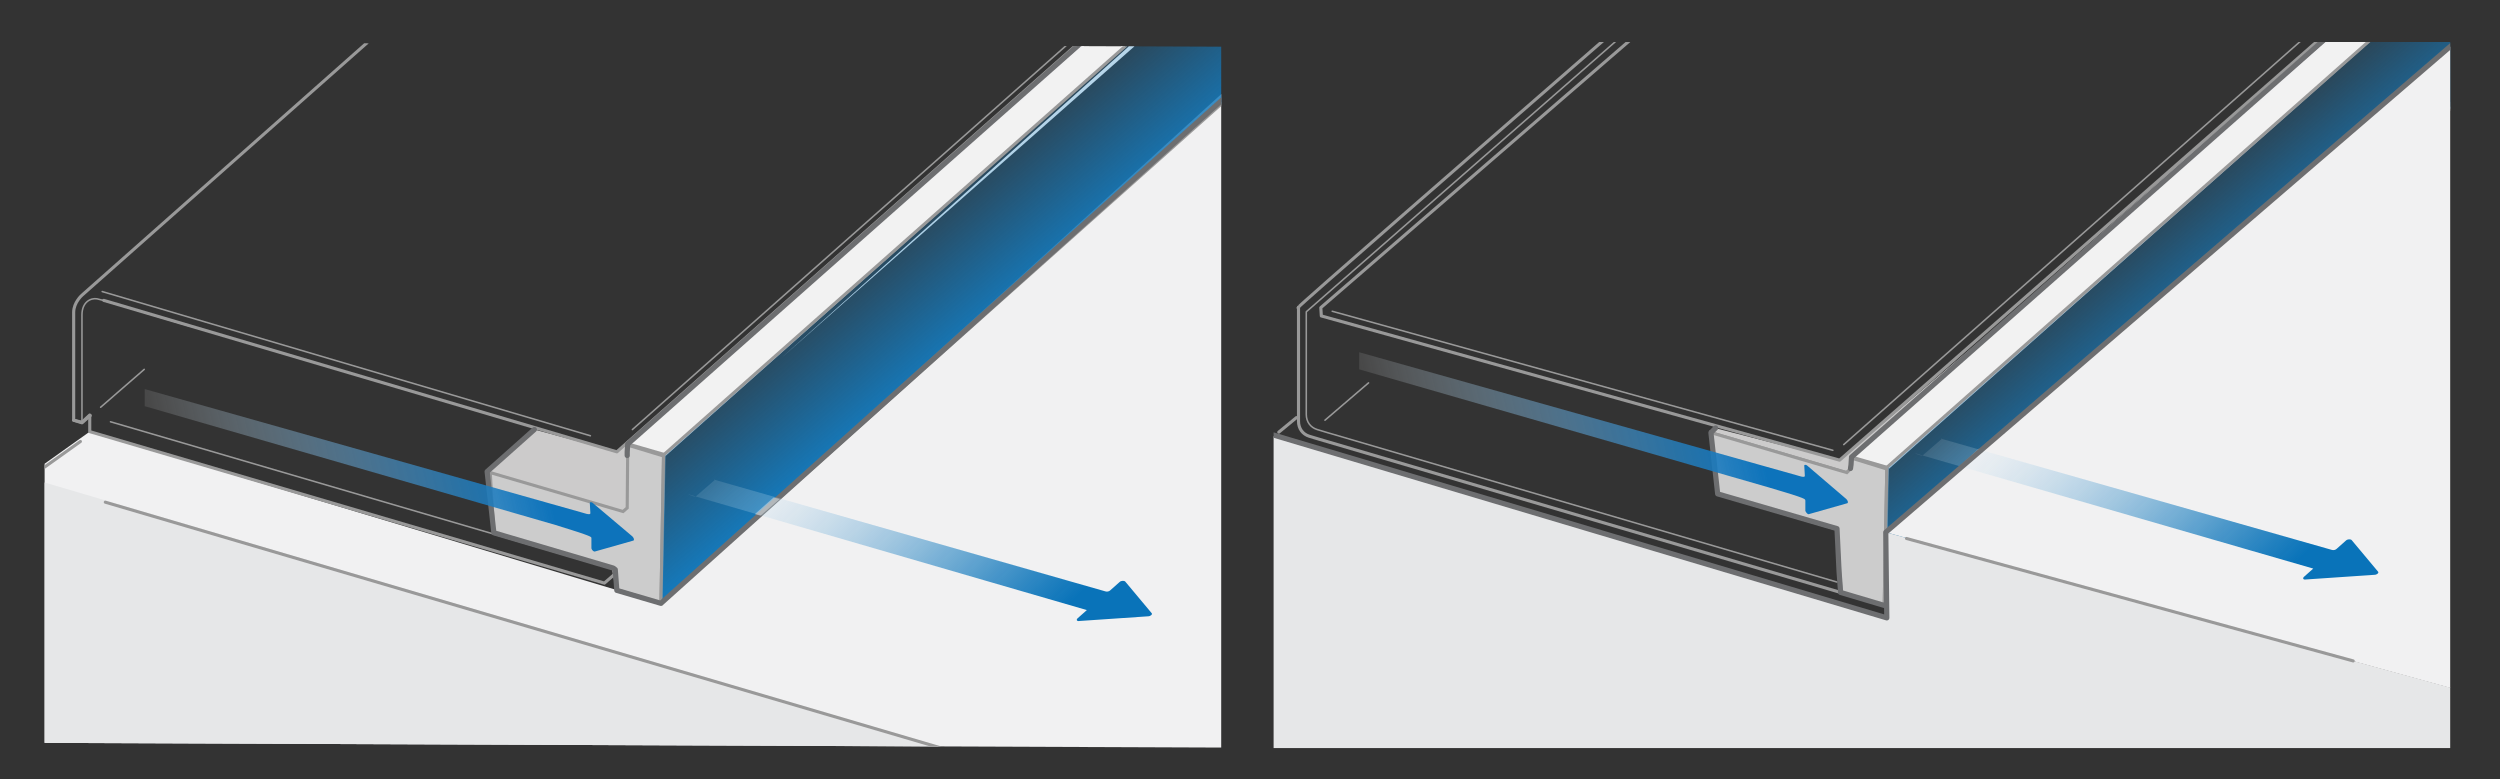 <?xml version="1.0" encoding="utf-8"?>
<!-- Generator: Adobe Illustrator 22.0.1, SVG Export Plug-In . SVG Version: 6.00 Build 0)  -->
<svg version="1.1" id="Layer_1" xmlns="http://www.w3.org/2000/svg" xmlns:xlink="http://www.w3.org/1999/xlink" x="0px" y="0px"
	 viewBox="0 0 481.9 150.2" style="enable-background:new 0 0 481.9 150.2;" xml:space="preserve">
<rect x="0" y="0" width="481.9" height="150.2" fill="#333333" stroke="none"/>
<style type="text/css">
	.st0{fill:none;stroke:#999999;stroke-width:0.6;stroke-linecap:round;stroke-linejoin:round;}
	.st1{clip-path:url(#SVGID_2_);fill:#FFFFFF;stroke:#999999;stroke-width:0.3;stroke-linecap:round;stroke-linejoin:round;}
	.st2{clip-path:url(#SVGID_2_);fill:#F2F2F2;stroke:#F1F1F2;stroke-width:0.5;stroke-miterlimit:10;}
	.st3{clip-path:url(#SVGID_2_);fill:#CCCBCB;}
	.st4{clip-path:url(#SVGID_2_);fill:#FFFFFF;}
	.st5{clip-path:url(#SVGID_2_);}
	.st6{fill:#FFFFFF;stroke:#999999;stroke-width:0.3;stroke-linecap:round;stroke-linejoin:round;}
	.st7{clip-path:url(#SVGID_2_);fill:#E6E7E8;stroke:#999999;stroke-width:0.6;stroke-miterlimit:10;}
	.st8{clip-path:url(#SVGID_2_);fill:none;stroke:#999999;stroke-width:0.6;stroke-miterlimit:10;}
	.st9{clip-path:url(#SVGID_2_);fill:none;stroke:#999999;stroke-width:0.6;stroke-linecap:round;stroke-linejoin:round;}
	.st10{clip-path:url(#SVGID_2_);fill:none;stroke:#999999;stroke-width:0.3;stroke-linecap:round;stroke-linejoin:round;}
	.st11{clip-path:url(#SVGID_2_);fill:none;stroke:#FFFFFF;stroke-miterlimit:10;}
	.st12{clip-path:url(#SVGID_2_);fill:#FFFFFF;stroke:#808080;stroke-width:0.3;stroke-linecap:round;stroke-linejoin:round;}
	.st13{clip-path:url(#SVGID_2_);fill:#CCCCCC;stroke:#999999;stroke-width:0.6;stroke-miterlimit:10;}
	.st14{clip-path:url(#SVGID_2_);fill:url(#SVGID_3_);stroke:#999999;stroke-width:0.6;stroke-linecap:round;stroke-linejoin:round;}
	.st15{fill:none;stroke:#6D6E70;stroke-linecap:round;stroke-linejoin:round;}
	.st16{fill:url(#SVGID_4_);}
	.st17{fill:url(#SVGID_5_);}
	.st18{fill:url(#SVGID_6_);}
	.st19{fill:url(#SVGID_7_);}
	.st20{fill:url(#SVGID_8_);}
	.st21{fill:url(#SVGID_9_);}
	.st22{fill:url(#SVGID_10_);}
	.st23{fill:url(#SVGID_11_);}
	.st24{fill:url(#SVGID_12_);}
	.st25{clip-path:url(#SVGID_14_);}
	.st26{fill:none;stroke:#666666;stroke-linecap:round;stroke-linejoin:round;}
	.st27{fill:#CCCBCB;stroke:#808080;stroke-width:0.5;stroke-miterlimit:10;}
	.st28{fill:none;stroke:#999999;stroke-width:0.5;stroke-linecap:round;stroke-linejoin:round;}
	.st29{fill:none;stroke:#999999;stroke-width:0.3;stroke-linecap:round;stroke-linejoin:round;}
	.st30{fill:#FFFFFF;stroke:#808080;stroke-width:0.3;stroke-linecap:round;stroke-linejoin:round;}
	.st31{fill:url(#SVGID_15_);}
	.st32{fill:url(#SVGID_16_);}
	.st33{fill:url(#SVGID_17_);}
	.st34{fill:url(#SVGID_18_);stroke:#999999;stroke-width:0.6;stroke-linecap:round;stroke-linejoin:round;}
	.st35{fill:url(#SVGID_19_);}
	.st36{fill:url(#SVGID_20_);}
	.st37{fill:url(#SVGID_21_);}
	.st38{fill:url(#SVGID_22_);}
	.st39{fill:url(#SVGID_23_);}
	.st40{fill:#E6E6E6;stroke:#999999;stroke-width:0.6;stroke-miterlimit:10;}
	.st41{fill:#CCCCCC;stroke:#999999;stroke-width:0.6;stroke-miterlimit:10;}
	.st42{clip-path:url(#SVGID_14_);fill:#FFFFFF;}
	.st43{clip-path:url(#SVGID_14_);fill:none;stroke:#FFFFFF;stroke-miterlimit:10;}
	.st44{clip-path:url(#SVGID_14_);fill:none;stroke:#6D6E70;stroke-linecap:round;stroke-linejoin:round;}
	.st45{clip-path:url(#SVGID_14_);fill:#FFFFFF;stroke:#808080;stroke-width:0.3;stroke-linecap:round;stroke-linejoin:round;}
	.st46{clip-path:url(#SVGID_14_);fill:#FFFFFF;stroke:#999999;stroke-width:0.3;stroke-linecap:round;stroke-linejoin:round;}
	.st47{clip-path:url(#SVGID_14_);fill:none;stroke:#666666;stroke-linecap:round;stroke-linejoin:round;}
	.st48{opacity:0.62;fill:#FFFFFF;}
	.st49{fill:url(#SVGID_24_);}
	.st50{clip-path:url(#SVGID_26_);fill:#F1F1F2;}
	.st51{clip-path:url(#SVGID_26_);fill:#E6E7E8;}
	.st52{clip-path:url(#SVGID_26_);fill:#FFFFFF;stroke:#999999;stroke-width:0.3;stroke-linecap:round;stroke-linejoin:round;}
	.st53{clip-path:url(#SVGID_26_);fill:none;stroke:#999999;stroke-width:0.6;stroke-linecap:round;stroke-linejoin:round;}
	.st54{clip-path:url(#SVGID_26_);}
	.st55{fill:#F2F2F2;stroke:#F1F1F2;stroke-width:0.5;stroke-miterlimit:10;}
	.st56{fill:#CCCBCB;}
	.st57{fill:#FFFFFF;}
	.st58{fill:none;stroke:#999999;stroke-width:0.6;stroke-miterlimit:10;}
	.st59{fill:none;stroke:#FFFFFF;stroke-miterlimit:10;}
	.st60{fill:#E6E7E8;stroke:#999999;stroke-width:0.6;stroke-miterlimit:10;}
	.st61{fill:url(#SVGID_27_);stroke:#999999;stroke-width:0.6;stroke-linecap:round;stroke-linejoin:round;}
	.st62{clip-path:url(#SVGID_26_);fill:url(#SVGID_28_);}
	.st63{clip-path:url(#SVGID_26_);fill:url(#SVGID_29_);}
	.st64{opacity:0.43;clip-path:url(#SVGID_26_);fill:#F1F1F2;}
	.st65{clip-path:url(#SVGID_31_);fill:#FFFFFF;stroke:#999999;stroke-width:0.3;stroke-linecap:round;stroke-linejoin:round;}
	.st66{clip-path:url(#SVGID_31_);fill:none;stroke:#999999;stroke-width:0.6;stroke-linecap:round;stroke-linejoin:round;}
	.st67{clip-path:url(#SVGID_31_);}
	.st68{fill:url(#SVGID_32_);stroke:#999999;stroke-width:0.6;stroke-linecap:round;stroke-linejoin:round;}
	.st69{clip-path:url(#SVGID_31_);fill:#E6E7E8;}
	.st70{clip-path:url(#SVGID_31_);fill:#F1F1F2;}
	.st71{clip-path:url(#SVGID_31_);fill:url(#SVGID_33_);}
	.st72{opacity:0.43;clip-path:url(#SVGID_31_);fill:#F1F1F2;}
	.st73{clip-path:url(#SVGID_31_);fill:url(#SVGID_34_);}
	.st74{clip-path:url(#SVGID_31_);fill:none;stroke:#6D6E70;stroke-linecap:round;stroke-linejoin:round;}
</style>
<path class="st0" d="M-206.2-31.6"/>
<g>
	<defs>
		<rect id="SVGID_1_" x="-301.5" y="-153.7" width="245.7" height="127.7"/>
	</defs>
	<clipPath id="SVGID_2_">
		<use xlink:href="#SVGID_1_"  style="overflow:visible;"/>
	</clipPath>
	<path class="st1" d="M-73.5-175.7"/>
	<polyline class="st2" points="-55.8,-146.8 -155.2,-58.2 -161.7,-60.4 -55.8,-153.7 -55.8,-145.7 	"/>
	<path class="st3" d="M-162.5-57.5l0.9-0.6l-0.1-2.2L-7-199.1L-163.8-58.9l-22.8-6.7l-0.6,0.7"/>
	<path class="st4" d="M-163.8-58.9L-5.7-198.5l-35.7-5.5L-186.6-65.7"/>
	<path class="st1" d="M-241.8-82c0,0-16-4.9-17.1-5.1c-1.2-0.2-2.8,0.5-2.8,3c0,2.4,0,19.7,0,19.7"/>
	<path class="st1" d="M-160.9-63.1l153-135.4"/>
	<g class="st5">
		<path class="st0" d="M-136.5-198.5L-261.8-87.6c0,0-1.5,1.3-1.5,3.1c0,1.8,0,19.7,0,19.7l1.5,0.4l1.5-1.3"/>
		<path class="st0" d="M-241.8-82"/>
		<polyline class="st0" points="-6.1,-198.5 -163.8,-58.9 -257.7,-86.7 		"/>
	</g>
	<g class="st5">
		<path class="st6" d="M-112.2-198.5"/>
		<path class="st6" d="M-263.2-64.8"/>
		<path class="st6" d="M-133.9-198.5"/>
		<path class="st6" d="M-261.3-85.8"/>
		<path class="st6" d="M-260.3-65.7"/>
		<path class="st6" d="M-110.2-198.5"/>
	</g>
	<path class="st7" d="M-162.7-57.5l0.8-0.7l0,0.1L-162.7-57.5l-24.9-7.3"/>
	<path class="st1" d="M-163.7-35.6L-163.7-35.6"/>
	<path class="st8" d="M-161.9-58.3l0.2-2.1l6.5,1.9l-0.5,25.3"/>
	<path class="st1" d="M-186.3-53.6"/>
	<path class="st1" d="M-164.4-47.2"/>
	<path class="st1" d="M-163.7-35.6"/>
	<path class="st1" d="M-161.9-58.3"/>
	<path class="st1" d="M-161.9-58.1"/>
	<g id="Actor_.2_2_" class="st5">
		<g>
			<path class="st6" d="M-256.5-64.5l90.5,26.5"/>
		</g>
		<g>
			<path class="st0" d="M-163.8-36.8l-2.2,1.9l-94.2-27.8v-3"/>
		</g>
		<g>
			<path class="st6" d="M-106.8-198.5"/>
			<path class="st6" d="M-260.3-62.7"/>
			<path class="st6" d="M-241.9-82"/>
			<path class="st6" d="M-110.3-198.5"/>
			<path class="st6" d="M12.9-193.2"/>
			<path class="st6" d="M-163.8-36.8"/>
			<path class="st6" d="M12.9-196.3"/>
		</g>
	</g>
	<path class="st9" d="M-167.6-44.7L-167.6-44.7c0.5,2.9-0.8,4.7-2.9,4.1l-36-10.3c-2.1-0.6-4.2-3.4-4.7-6.3v0
		c-0.2-1.4,0-2.6,0.5-3.3c0,0,0.1-0.8,1.8-0.9"/>
	<path class="st9" d="M-205.7-61.2c-0.5,0.1-1,0.1-1.6,0l-37.9-11.4c-2.2-0.7-4.4-3.5-4.8-6.4v0c-0.4-2.9,1-4.7,3.2-4"/>
	<path class="st10" d="M-208.8-72.3c2.2,0.7,4.4,3.5,4.8,6.4v0c0.3,2.1-0.4,3.6-1.6,4"/>
	<line class="st9" x1="-205.8" y1="-61.1" x2="-196.1" y2="-67.9"/>
	<line class="st9" x1="-168.6" y1="-40.7" x2="-164.1" y2="-43.8"/>
	<line class="st1" x1="-200" y1="-59" x2="-187.6" y2="-55.8"/>
	<path class="st11" d="M-248.3-148.7"/>
	<path class="st11" d="M-250.6-148.7"/>
	<path class="st11" d="M-246.4-148.1"/>
	<path class="st11" d="M-244.4-147.5"/>
	<path class="st11" d="M-242.5-146.9"/>
	<path class="st11" d="M-240.5-146.3"/>
	<path class="st12" d="M-265.4-126.6"/>
	<path class="st12" d="M-273.7-129.1"/>
	<path class="st7" d="M-187.6-64.9"/>
	<path class="st7" d="M-161.9-58.1"/>
	<polygon class="st13" points="-155.7,-33.1 -163.7,-35.5 -164.4,-47.2 -186.3,-53.6 -187.6,-64.8 -162.6,-57.5 -161.9,-58.2 
		-161.7,-60.2 -155.2,-58.2 	"/>
	<path class="st1" d="M-161.9-58.3"/>
	<path class="st1" d="M-258.1-88.3l89.4,26.4"/>
	<path class="st1" d="M-258.3-67.1l8-6.9"/>
	<linearGradient id="SVGID_3_" gradientUnits="userSpaceOnUse" x1="-68.418" y1="-106.382" x2="-84.259" y2="-125.26">
		<stop  offset="0" style="stop-color:#157ABC"/>
		<stop  offset="1" style="stop-color:#157ABC;stop-opacity:0.2"/>
	</linearGradient>
	<path class="st14" d="M-155.2-58.4L3-198.5v25.9L-155.7-33.1l0.5-25.1L-155.2-58.4z"/>
	<g class="st5">
		<polyline class="st15" points="-161.9,-58.3 -161.9,-58.9 -161.7,-60.4 -5.7,-198.5 		"/>
		<polyline class="st15" points="12.9,-184.5 11.6,-184.9 7.9,-181.6 7.9,-179.9 5.1,-179.1 2,-176.4 1.9,-172.6 -155.7,-33.1 
			-163.7,-35.5 -164.1,-39.3 -164.4,-47.2 -186.3,-53.6 -187.6,-64.9 -186.6,-65.7 		"/>
	</g>
</g>
<linearGradient id="SVGID_4_" gradientUnits="userSpaceOnUse" x1="52.551" y1="1170.111" x2="52.551" y2="1126.973" gradientTransform="matrix(-0.743 0.67 -1.099 -0.356 1175.74 329.031)">
	<stop  offset="2.409640e-03" style="stop-color:#FFFFFF;stop-opacity:0.1"/>
	<stop  offset="6.405814e-02" style="stop-color:#E4F0F7;stop-opacity:0.167"/>
	<stop  offset="0.227" style="stop-color:#A2CAE5;stop-opacity:0.342"/>
	<stop  offset="0.381" style="stop-color:#6CABD5;stop-opacity:0.509"/>
	<stop  offset="0.524" style="stop-color:#4193C9;stop-opacity:0.662"/>
	<stop  offset="0.652" style="stop-color:#2281C0;stop-opacity:0.8"/>
	<stop  offset="0.76" style="stop-color:#1077BB;stop-opacity:0.918"/>
	<stop  offset="0.837" style="stop-color:#0973B9"/>
</linearGradient>
<path class="st16" d="M-109-36.1l7.3-0.5c0.3,0,0.5-0.2,0.4-0.4l-2.7-3.7c-0.1-0.1-0.4-0.1-0.6,0l-1,0.9c-0.1,0.1-0.4,0.2-0.5,0.1
	L-147.3-53c-0.2,0-0.4,0-0.5,0.1l-1.7,1.5c-0.1,0.1-0.1,0.2,0,0.3l41.3,13.4c0.2,0,0.2,0.2,0,0.3l-1,0.9
	C-109.3-36.3-109.2-36.1-109-36.1z"/>
<linearGradient id="SVGID_5_" gradientUnits="userSpaceOnUse" x1="42.015" y1="1170.746" x2="42.015" y2="1127.608" gradientTransform="matrix(-0.743 0.67 -1.099 -0.356 1175.74 329.031)">
	<stop  offset="2.409640e-03" style="stop-color:#FFFFFF;stop-opacity:0.1"/>
	<stop  offset="6.405814e-02" style="stop-color:#E4F0F7;stop-opacity:0.167"/>
	<stop  offset="0.227" style="stop-color:#A2CAE5;stop-opacity:0.342"/>
	<stop  offset="0.381" style="stop-color:#6CABD5;stop-opacity:0.509"/>
	<stop  offset="0.524" style="stop-color:#4193C9;stop-opacity:0.662"/>
	<stop  offset="0.652" style="stop-color:#2281C0;stop-opacity:0.8"/>
	<stop  offset="0.76" style="stop-color:#1077BB;stop-opacity:0.918"/>
	<stop  offset="0.837" style="stop-color:#0973B9"/>
</linearGradient>
<path class="st17" d="M-101.8-43.4l7.3-0.5c0.3,0,0.5-0.2,0.4-0.4l-2.7-3.7c-0.1-0.1-0.4-0.1-0.6,0l-1,0.9c-0.1,0.1-0.4,0.2-0.5,0.1
	l-41.3-13.4c-0.2,0-0.4,0-0.5,0.1l-1.7,1.5c-0.1,0.1-0.1,0.2,0,0.3l41.3,13.4c0.2,0,0.2,0.2,0,0.3l-1,0.9
	C-102.2-43.6-102.1-43.4-101.8-43.4z"/>
<linearGradient id="SVGID_6_" gradientUnits="userSpaceOnUse" x1="31.892" y1="1170.823" x2="31.892" y2="1127.686" gradientTransform="matrix(-0.743 0.67 -1.099 -0.356 1175.74 329.031)">
	<stop  offset="2.409640e-03" style="stop-color:#FFFFFF;stop-opacity:0.1"/>
	<stop  offset="6.405814e-02" style="stop-color:#E4F0F7;stop-opacity:0.167"/>
	<stop  offset="0.227" style="stop-color:#A2CAE5;stop-opacity:0.342"/>
	<stop  offset="0.381" style="stop-color:#6CABD5;stop-opacity:0.509"/>
	<stop  offset="0.524" style="stop-color:#4193C9;stop-opacity:0.662"/>
	<stop  offset="0.652" style="stop-color:#2281C0;stop-opacity:0.8"/>
	<stop  offset="0.76" style="stop-color:#1077BB;stop-opacity:0.918"/>
	<stop  offset="0.837" style="stop-color:#0973B9"/>
</linearGradient>
<path class="st18" d="M-94.4-50.2l7.3-0.5c0.3,0,0.5-0.2,0.4-0.4l-2.7-3.7c-0.1-0.1-0.4-0.1-0.6,0l-1,0.9c-0.1,0.1-0.4,0.2-0.5,0.1
	L-132.8-67c-0.2,0-0.4,0-0.5,0.1l-1.7,1.5c-0.1,0.1-0.1,0.2,0,0.3l41.3,13.4c0.2,0,0.2,0.2,0,0.3l-1,0.9
	C-94.8-50.4-94.7-50.2-94.4-50.2z"/>
<linearGradient id="SVGID_7_" gradientUnits="userSpaceOnUse" x1="21.334" y1="1170.83" x2="21.334" y2="1127.692" gradientTransform="matrix(-0.743 0.67 -1.099 -0.356 1175.74 329.031)">
	<stop  offset="2.409640e-03" style="stop-color:#FFFFFF;stop-opacity:0.1"/>
	<stop  offset="6.405814e-02" style="stop-color:#E4F0F7;stop-opacity:0.167"/>
	<stop  offset="0.227" style="stop-color:#A2CAE5;stop-opacity:0.342"/>
	<stop  offset="0.381" style="stop-color:#6CABD5;stop-opacity:0.509"/>
	<stop  offset="0.524" style="stop-color:#4193C9;stop-opacity:0.662"/>
	<stop  offset="0.652" style="stop-color:#2281C0;stop-opacity:0.8"/>
	<stop  offset="0.76" style="stop-color:#1077BB;stop-opacity:0.918"/>
	<stop  offset="0.837" style="stop-color:#0973B9"/>
</linearGradient>
<path class="st19" d="M-86.6-57.3l7.3-0.5c0.3,0,0.5-0.2,0.4-0.4l-2.7-3.7c-0.1-0.1-0.4-0.1-0.6,0l-1,0.9c-0.1,0.1-0.4,0.2-0.5,0.1
	l-41.3-13.4c-0.2,0-0.4,0-0.5,0.1l-1.7,1.5c-0.1,0.1-0.1,0.2,0,0.3l41.3,13.4c0.2,0,0.2,0.2,0,0.3l-1,0.9
	C-87-57.5-86.8-57.3-86.6-57.3z"/>
<linearGradient id="SVGID_8_" gradientUnits="userSpaceOnUse" x1="11.149" y1="1171.372" x2="11.149" y2="1128.234" gradientTransform="matrix(-0.743 0.67 -1.099 -0.356 1175.74 329.031)">
	<stop  offset="2.409640e-03" style="stop-color:#FFFFFF;stop-opacity:0.1"/>
	<stop  offset="6.405814e-02" style="stop-color:#E4F0F7;stop-opacity:0.167"/>
	<stop  offset="0.227" style="stop-color:#A2CAE5;stop-opacity:0.342"/>
	<stop  offset="0.381" style="stop-color:#6CABD5;stop-opacity:0.509"/>
	<stop  offset="0.524" style="stop-color:#4193C9;stop-opacity:0.662"/>
	<stop  offset="0.652" style="stop-color:#2281C0;stop-opacity:0.8"/>
	<stop  offset="0.76" style="stop-color:#1077BB;stop-opacity:0.918"/>
	<stop  offset="0.837" style="stop-color:#0973B9"/>
</linearGradient>
<path class="st20" d="M-79.6-64.3l7.3-0.5c0.3,0,0.5-0.2,0.4-0.4l-2.7-3.7c-0.1-0.1-0.4-0.1-0.6,0l-1,0.9c-0.1,0.1-0.4,0.2-0.5,0.1
	L-118-81.1c-0.2,0-0.4,0-0.5,0.1l-1.7,1.5c-0.1,0.1-0.1,0.2,0,0.3l41.3,13.4c0.2,0,0.2,0.2,0,0.3l-1,0.9
	C-80-64.5-79.9-64.3-79.6-64.3z"/>
<linearGradient id="SVGID_9_" gradientUnits="userSpaceOnUse" x1="0.677" y1="1171.544" x2="0.677" y2="1128.407" gradientTransform="matrix(-0.743 0.67 -1.099 -0.356 1175.74 329.031)">
	<stop  offset="2.409640e-03" style="stop-color:#FFFFFF;stop-opacity:0.1"/>
	<stop  offset="6.405814e-02" style="stop-color:#E4F0F7;stop-opacity:0.167"/>
	<stop  offset="0.227" style="stop-color:#A2CAE5;stop-opacity:0.342"/>
	<stop  offset="0.381" style="stop-color:#6CABD5;stop-opacity:0.509"/>
	<stop  offset="0.524" style="stop-color:#4193C9;stop-opacity:0.662"/>
	<stop  offset="0.652" style="stop-color:#2281C0;stop-opacity:0.8"/>
	<stop  offset="0.76" style="stop-color:#1077BB;stop-opacity:0.918"/>
	<stop  offset="0.837" style="stop-color:#0973B9"/>
</linearGradient>
<path class="st21" d="M-72-71.4l7.3-0.5c0.3,0,0.5-0.2,0.4-0.4l-2.7-3.7c-0.1-0.1-0.4-0.1-0.6,0l-1,0.9c-0.1,0.1-0.4,0.2-0.5,0.1
	l-41.3-13.4c-0.2,0-0.4,0-0.5,0.1l-1.7,1.5c-0.1,0.1-0.1,0.2,0,0.3l41.3,13.4c0.2,0,0.2,0.2,0,0.3l-1,0.9
	C-72.4-71.6-72.3-71.4-72-71.4z"/>
<linearGradient id="SVGID_10_" gradientUnits="userSpaceOnUse" x1="-9.859" y1="1172.18" x2="-9.859" y2="1129.042" gradientTransform="matrix(-0.743 0.67 -1.099 -0.356 1175.74 329.031)">
	<stop  offset="2.409640e-03" style="stop-color:#FFFFFF;stop-opacity:0.1"/>
	<stop  offset="6.405814e-02" style="stop-color:#E4F0F7;stop-opacity:0.167"/>
	<stop  offset="0.227" style="stop-color:#A2CAE5;stop-opacity:0.342"/>
	<stop  offset="0.381" style="stop-color:#6CABD5;stop-opacity:0.509"/>
	<stop  offset="0.524" style="stop-color:#4193C9;stop-opacity:0.662"/>
	<stop  offset="0.652" style="stop-color:#2281C0;stop-opacity:0.8"/>
	<stop  offset="0.76" style="stop-color:#1077BB;stop-opacity:0.918"/>
	<stop  offset="0.837" style="stop-color:#0973B9"/>
</linearGradient>
<path class="st22" d="M-64.9-78.7l7.3-0.5c0.3,0,0.5-0.2,0.4-0.4l-2.7-3.7c-0.1-0.1-0.4-0.1-0.6,0l-1,0.9c-0.1,0.1-0.4,0.2-0.5,0.1
	l-41.3-13.4c-0.2,0-0.4,0-0.5,0.1l-1.7,1.5c-0.1,0.1-0.1,0.2,0,0.3l41.3,13.4c0.2,0,0.2,0.2,0,0.3l-1,0.9
	C-65.3-78.8-65.2-78.7-64.9-78.7z"/>
<linearGradient id="SVGID_11_" gradientUnits="userSpaceOnUse" x1="-19.982" y1="1172.257" x2="-19.982" y2="1129.12" gradientTransform="matrix(-0.743 0.67 -1.099 -0.356 1175.74 329.031)">
	<stop  offset="2.409640e-03" style="stop-color:#FFFFFF;stop-opacity:0.1"/>
	<stop  offset="6.405814e-02" style="stop-color:#E4F0F7;stop-opacity:0.167"/>
	<stop  offset="0.227" style="stop-color:#A2CAE5;stop-opacity:0.342"/>
	<stop  offset="0.381" style="stop-color:#6CABD5;stop-opacity:0.509"/>
	<stop  offset="0.524" style="stop-color:#4193C9;stop-opacity:0.662"/>
	<stop  offset="0.652" style="stop-color:#2281C0;stop-opacity:0.8"/>
	<stop  offset="0.76" style="stop-color:#1077BB;stop-opacity:0.918"/>
	<stop  offset="0.837" style="stop-color:#0973B9"/>
</linearGradient>
<path class="st23" d="M-57.5-85.5l7.3-0.5c0.3,0,0.5-0.2,0.4-0.4l-2.7-3.7c-0.1-0.1-0.4-0.1-0.6,0l-1,0.9c-0.1,0.1-0.4,0.2-0.5,0.1
	l-41.3-13.4c-0.2,0-0.4,0-0.5,0.1l-1.7,1.5c-0.1,0.1-0.1,0.2,0,0.3L-56.7-87c0.2,0,0.2,0.2,0,0.3l-1,0.9
	C-57.8-85.7-57.7-85.5-57.5-85.5z"/>
<linearGradient id="SVGID_12_" gradientUnits="userSpaceOnUse" x1="-30.541" y1="1172.263" x2="-30.541" y2="1129.126" gradientTransform="matrix(-0.743 0.67 -1.099 -0.356 1175.74 329.031)">
	<stop  offset="2.409640e-03" style="stop-color:#FFFFFF;stop-opacity:0.1"/>
	<stop  offset="6.405814e-02" style="stop-color:#E4F0F7;stop-opacity:0.167"/>
	<stop  offset="0.227" style="stop-color:#A2CAE5;stop-opacity:0.342"/>
	<stop  offset="0.381" style="stop-color:#6CABD5;stop-opacity:0.509"/>
	<stop  offset="0.524" style="stop-color:#4193C9;stop-opacity:0.662"/>
	<stop  offset="0.652" style="stop-color:#2281C0;stop-opacity:0.8"/>
	<stop  offset="0.76" style="stop-color:#1077BB;stop-opacity:0.918"/>
	<stop  offset="0.837" style="stop-color:#0973B9"/>
</linearGradient>
<path class="st24" d="M-49.6-92.6l7.3-0.5c0.3,0,0.5-0.2,0.4-0.4l-2.7-3.7c-0.1-0.1-0.4-0.1-0.6,0l-1,0.9c-0.1,0.1-0.4,0.2-0.5,0.1
	L-88-109.4c-0.2,0-0.4,0-0.5,0.1l-1.7,1.5c-0.1,0.1-0.1,0.2,0,0.3l41.3,13.4c0.2,0,0.2,0.2,0,0.3l-1,0.9
	C-50-92.7-49.9-92.6-49.6-92.6z"/>
<g>
	<defs>
		<polygon id="SVGID_13_" points="-144.8,132.4 -96,359.4 -306.1,357.4 -328.2,130.3 		"/>
	</defs>
	<clipPath id="SVGID_14_">
		<use xlink:href="#SVGID_13_"  style="overflow:visible;"/>
	</clipPath>
	<g id="Actor_.2_1_" class="st25">
		<g>
			<path class="st6" d="M-156.6,333.2l0.1-117.2"/>
		</g>
		<g>
			<path class="st6" d="M-159.8,334l-11-6.6"/>
			<path class="st26" d="M-156.9,212.5l4.1,2.5l-0.1,120l-3.7,1"/>
			<path class="st6" d="M-217,116.4"/>
			<path class="st6" d="M-206,123"/>
		</g>
	</g>
	<g class="st25">
		<g>
			<polygon class="st27" points="-183.4,220.4 -183.4,249.4 -181.8,250.4 -181.8,216.5 -183,215.8 -185.6,216.4 -328.2,130.3 
				-332,130.7 			"/>
		</g>
		<path class="st26" d="M-183.2,344.3L-183.2,344.3c0,0,1,2.3,4.4,1.4c3.4-0.9,24.4-6.5,24.4-6.5l0-1.9l-2.2-1.3"/>
		<path class="st28" d="M-183.6,250.7"/>
		<path class="st26" d="M-527.4,12.1l343.9,207.8l-0.1,120"/>
		<path class="st26" d="M-183.4,219.9l-0.1,131.8"/>
	</g>
	<g class="st25">
		<path class="st29" d="M-182.9,342.2c0.3,0.5,0.7,1.1,1.3,1.4c0.7,0.4,1.6,0.5,2.8,0.2c4.2-1.1,22.2-5.9,22.2-5.9"/>
		<path class="st30" d="M-183.4,220.4"/>
	</g>
	<g id="Actor_.1_1_" class="st25">
		<g>
			
				<linearGradient id="SVGID_15_" gradientUnits="userSpaceOnUse" x1="167.213" y1="-358.931" x2="200.766" y2="-358.931" gradientTransform="matrix(-0.277 -0.961 0.961 -0.277 213.891 310.373)">
				<stop  offset="2.409639e-03" style="stop-color:#FFFFFF;stop-opacity:0.1"/>
				<stop  offset="0.837" style="stop-color:#0973B9"/>
				<stop  offset="0.874" style="stop-color:#0C74BA;stop-opacity:0.794"/>
				<stop  offset="0.896" style="stop-color:#1479BC;stop-opacity:0.67"/>
				<stop  offset="0.914" style="stop-color:#2281C0;stop-opacity:0.568"/>
				<stop  offset="0.93" style="stop-color:#378DC6;stop-opacity:0.477"/>
				<stop  offset="0.945" style="stop-color:#519CCD;stop-opacity:0.394"/>
				<stop  offset="0.959" style="stop-color:#71AED7;stop-opacity:0.317"/>
				<stop  offset="0.972" style="stop-color:#98C4E2;stop-opacity:0.245"/>
				<stop  offset="0.984" style="stop-color:#C4DEEE;stop-opacity:0.176"/>
				<stop  offset="0.996" style="stop-color:#F5FAFC;stop-opacity:0.111"/>
				<stop  offset="0.998" style="stop-color:#FFFFFF;stop-opacity:0.1"/>
			</linearGradient>
			<path class="st31" d="M-181.8,250.4l0-33.9l-1.1-0.7l0.2,0l1,0.7"/>
			
				<linearGradient id="SVGID_16_" gradientUnits="userSpaceOnUse" x1="195.737" y1="-329.483" x2="195.842" y2="-329.483" gradientTransform="matrix(-0.277 -0.961 0.961 -0.277 213.891 310.373)">
				<stop  offset="2.409639e-03" style="stop-color:#FFFFFF;stop-opacity:0.1"/>
				<stop  offset="0.837" style="stop-color:#0973B9"/>
				<stop  offset="0.874" style="stop-color:#0C74BA;stop-opacity:0.794"/>
				<stop  offset="0.896" style="stop-color:#1479BC;stop-opacity:0.67"/>
				<stop  offset="0.914" style="stop-color:#2281C0;stop-opacity:0.568"/>
				<stop  offset="0.93" style="stop-color:#378DC6;stop-opacity:0.477"/>
				<stop  offset="0.945" style="stop-color:#519CCD;stop-opacity:0.394"/>
				<stop  offset="0.959" style="stop-color:#71AED7;stop-opacity:0.317"/>
				<stop  offset="0.972" style="stop-color:#98C4E2;stop-opacity:0.245"/>
				<stop  offset="0.984" style="stop-color:#C4DEEE;stop-opacity:0.176"/>
				<stop  offset="0.996" style="stop-color:#F5FAFC;stop-opacity:0.111"/>
				<stop  offset="0.998" style="stop-color:#FFFFFF;stop-opacity:0.1"/>
			</linearGradient>
			<path class="st32" d="M-156.9,213.5l-0.1-0.1"/>
			
				<linearGradient id="SVGID_17_" gradientUnits="userSpaceOnUse" x1="200.766" y1="-342.877" x2="215.474" y2="-342.877" gradientTransform="matrix(-0.277 -0.961 0.961 -0.277 213.891 310.373)">
				<stop  offset="2.409639e-03" style="stop-color:#FFFFFF;stop-opacity:0.1"/>
				<stop  offset="0.837" style="stop-color:#0973B9"/>
				<stop  offset="0.874" style="stop-color:#0C74BA;stop-opacity:0.794"/>
				<stop  offset="0.896" style="stop-color:#1479BC;stop-opacity:0.67"/>
				<stop  offset="0.914" style="stop-color:#2281C0;stop-opacity:0.568"/>
				<stop  offset="0.93" style="stop-color:#378DC6;stop-opacity:0.477"/>
				<stop  offset="0.945" style="stop-color:#519CCD;stop-opacity:0.394"/>
				<stop  offset="0.959" style="stop-color:#71AED7;stop-opacity:0.317"/>
				<stop  offset="0.972" style="stop-color:#98C4E2;stop-opacity:0.245"/>
				<stop  offset="0.984" style="stop-color:#C4DEEE;stop-opacity:0.176"/>
				<stop  offset="0.996" style="stop-color:#F5FAFC;stop-opacity:0.111"/>
				<stop  offset="0.998" style="stop-color:#FFFFFF;stop-opacity:0.1"/>
			</linearGradient>
			<path class="st33" d="M-156.9,207.8l-11.5,3.3l-14.4-10.6l-2.9,0.7l0,15.1l2.7-0.6"/>
			
				<linearGradient id="SVGID_18_" gradientUnits="userSpaceOnUse" x1="360.705" y1="-475.551" x2="340.151" y2="-500.046" gradientTransform="matrix(-0.277 -0.961 0.961 -0.277 213.891 310.373)">
				<stop  offset="0" style="stop-color:#157ABC;stop-opacity:0.2"/>
				<stop  offset="1" style="stop-color:#157ABC"/>
			</linearGradient>
			<path class="st34" d="M-525.1,11.5l339.4,204.9l0-15.1L-507.7,6.8"/>
			
				<linearGradient id="SVGID_19_" gradientUnits="userSpaceOnUse" x1="402.004" y1="-519.027" x2="402.618" y2="-519.027" gradientTransform="matrix(-0.277 -0.961 0.961 -0.277 213.891 310.373)">
				<stop  offset="2.409639e-03" style="stop-color:#FFFFFF;stop-opacity:0.1"/>
				<stop  offset="0.837" style="stop-color:#0973B9"/>
				<stop  offset="0.874" style="stop-color:#0C74BA;stop-opacity:0.794"/>
				<stop  offset="0.896" style="stop-color:#1479BC;stop-opacity:0.67"/>
				<stop  offset="0.914" style="stop-color:#2281C0;stop-opacity:0.568"/>
				<stop  offset="0.93" style="stop-color:#378DC6;stop-opacity:0.477"/>
				<stop  offset="0.945" style="stop-color:#519CCD;stop-opacity:0.394"/>
				<stop  offset="0.959" style="stop-color:#71AED7;stop-opacity:0.317"/>
				<stop  offset="0.972" style="stop-color:#98C4E2;stop-opacity:0.245"/>
				<stop  offset="0.984" style="stop-color:#C4DEEE;stop-opacity:0.176"/>
				<stop  offset="0.996" style="stop-color:#F5FAFC;stop-opacity:0.111"/>
				<stop  offset="0.998" style="stop-color:#FFFFFF;stop-opacity:0.1"/>
			</linearGradient>
			<path class="st35" d="M-401.3,68.6l9.6-2.6l0.5,0.3"/>
			
				<linearGradient id="SVGID_20_" gradientUnits="userSpaceOnUse" x1="402.428" y1="-513.508" x2="403.3" y2="-513.508" gradientTransform="matrix(-0.277 -0.961 0.961 -0.277 213.891 310.373)">
				<stop  offset="2.409639e-03" style="stop-color:#FFFFFF;stop-opacity:0.1"/>
				<stop  offset="0.837" style="stop-color:#0973B9"/>
				<stop  offset="0.874" style="stop-color:#0C74BA;stop-opacity:0.794"/>
				<stop  offset="0.896" style="stop-color:#1479BC;stop-opacity:0.67"/>
				<stop  offset="0.914" style="stop-color:#2281C0;stop-opacity:0.568"/>
				<stop  offset="0.93" style="stop-color:#378DC6;stop-opacity:0.477"/>
				<stop  offset="0.945" style="stop-color:#519CCD;stop-opacity:0.394"/>
				<stop  offset="0.959" style="stop-color:#71AED7;stop-opacity:0.317"/>
				<stop  offset="0.972" style="stop-color:#98C4E2;stop-opacity:0.245"/>
				<stop  offset="0.984" style="stop-color:#C4DEEE;stop-opacity:0.176"/>
				<stop  offset="0.996" style="stop-color:#F5FAFC;stop-opacity:0.111"/>
				<stop  offset="0.998" style="stop-color:#FFFFFF;stop-opacity:0.1"/>
			</linearGradient>
			<path class="st36" d="M-391.7,66.1l-0.1-0.9l1.4-0.4"/>
			
				<linearGradient id="SVGID_21_" gradientUnits="userSpaceOnUse" x1="402.914" y1="-565.444" x2="491.439" y2="-565.444" gradientTransform="matrix(-0.277 -0.961 0.961 -0.277 213.891 310.373)">
				<stop  offset="2.409639e-03" style="stop-color:#FFFFFF;stop-opacity:0.1"/>
				<stop  offset="0.837" style="stop-color:#0973B9"/>
				<stop  offset="0.874" style="stop-color:#0C74BA;stop-opacity:0.794"/>
				<stop  offset="0.896" style="stop-color:#1479BC;stop-opacity:0.67"/>
				<stop  offset="0.914" style="stop-color:#2281C0;stop-opacity:0.568"/>
				<stop  offset="0.93" style="stop-color:#378DC6;stop-opacity:0.477"/>
				<stop  offset="0.945" style="stop-color:#519CCD;stop-opacity:0.394"/>
				<stop  offset="0.959" style="stop-color:#71AED7;stop-opacity:0.317"/>
				<stop  offset="0.972" style="stop-color:#98C4E2;stop-opacity:0.245"/>
				<stop  offset="0.984" style="stop-color:#C4DEEE;stop-opacity:0.176"/>
				<stop  offset="0.996" style="stop-color:#F5FAFC;stop-opacity:0.111"/>
				<stop  offset="0.998" style="stop-color:#FFFFFF;stop-opacity:0.1"/>
			</linearGradient>
			<path class="st37" d="M-401.6,68.4L-504.9,6.1"/>
			
				<linearGradient id="SVGID_22_" gradientUnits="userSpaceOnUse" x1="403.3" y1="-515.445" x2="411.241" y2="-515.445" gradientTransform="matrix(-0.277 -0.961 0.961 -0.277 213.891 310.373)">
				<stop  offset="2.409639e-03" style="stop-color:#FFFFFF;stop-opacity:0.1"/>
				<stop  offset="0.837" style="stop-color:#0973B9"/>
				<stop  offset="0.874" style="stop-color:#0C74BA;stop-opacity:0.794"/>
				<stop  offset="0.896" style="stop-color:#1479BC;stop-opacity:0.67"/>
				<stop  offset="0.914" style="stop-color:#2281C0;stop-opacity:0.568"/>
				<stop  offset="0.93" style="stop-color:#378DC6;stop-opacity:0.477"/>
				<stop  offset="0.945" style="stop-color:#519CCD;stop-opacity:0.394"/>
				<stop  offset="0.959" style="stop-color:#71AED7;stop-opacity:0.317"/>
				<stop  offset="0.972" style="stop-color:#98C4E2;stop-opacity:0.245"/>
				<stop  offset="0.984" style="stop-color:#C4DEEE;stop-opacity:0.176"/>
				<stop  offset="0.996" style="stop-color:#F5FAFC;stop-opacity:0.111"/>
				<stop  offset="0.998" style="stop-color:#FFFFFF;stop-opacity:0.1"/>
			</linearGradient>
			<path class="st38" d="M-391.8,65.2l-0.3-1.8l-1.1-2.4l-1.6-1.6l-1.9-1.1"/>
			
				<linearGradient id="SVGID_23_" gradientUnits="userSpaceOnUse" x1="410.924" y1="-528.855" x2="413.118" y2="-528.855" gradientTransform="matrix(-0.277 -0.961 0.961 -0.277 213.891 310.373)">
				<stop  offset="2.409639e-03" style="stop-color:#FFFFFF;stop-opacity:0.1"/>
				<stop  offset="0.837" style="stop-color:#0973B9"/>
				<stop  offset="0.874" style="stop-color:#0C74BA;stop-opacity:0.794"/>
				<stop  offset="0.896" style="stop-color:#1479BC;stop-opacity:0.67"/>
				<stop  offset="0.914" style="stop-color:#2281C0;stop-opacity:0.568"/>
				<stop  offset="0.93" style="stop-color:#378DC6;stop-opacity:0.477"/>
				<stop  offset="0.945" style="stop-color:#519CCD;stop-opacity:0.394"/>
				<stop  offset="0.959" style="stop-color:#71AED7;stop-opacity:0.317"/>
				<stop  offset="0.972" style="stop-color:#98C4E2;stop-opacity:0.245"/>
				<stop  offset="0.984" style="stop-color:#C4DEEE;stop-opacity:0.176"/>
				<stop  offset="0.996" style="stop-color:#F5FAFC;stop-opacity:0.111"/>
				<stop  offset="0.998" style="stop-color:#FFFFFF;stop-opacity:0.1"/>
			</linearGradient>
			<path class="st39" d="M-405.8,59l-3.9,2.9l-1.3,0.9"/>
		</g>
		<path class="st40" d="M-391.2,66.4l234.3,141.5l-11.5,3.3l-14.4-10.6l-2.9,0.7l-4.4-2.7L-312,125l-90.2-54.4L-391.2,66.4z"/>
		<path class="st41" d="M-156.9,207.8l0,5.7l-11.5,3.7l0,28l-13.5,5.2l0-33.9l-1.1-0.7l-2.7,0.6l0-15.1l2.9-0.7l14.4,10.6
			L-156.9,207.8z"/>
		<path class="st26" d="M-495.4,3.5l91.2,55l4.6-1.3l1.6,0.3l1.3,0.8l1.5-0.4l3.1,1.9l1.6,5l-0.8,1.5l234.3,141.5l0,5.7l-11.5,3.7
			l0,28l-13.5,5.2l-1.6-1"/>
	</g>
	<polygon class="st42" points="-177.8,282.7 -177.8,317.1 -183,318.6 -183,284.1 	"/>
	<path class="st43" d="M-184.9,213.6"/>
	<path class="st43" d="M-184.1,216.1"/>
	<path class="st43" d="M-184.8,211.2"/>
	<path class="st43" d="M-184.7,208.9"/>
	<path class="st43" d="M-184.7,206.5"/>
	<path class="st43" d="M-184.6,204.2"/>
	<path class="st43" d="M-184.6,201.8"/>
	<polyline class="st44" points="-330.2,129.1 -185.6,216.4 -183,215.8 -181.8,216.5 	"/>
	<path class="st45" d="M-194.7,199.7"/>
	<path class="st45" d="M-194.8,209.9"/>
	<line class="st46" x1="-185.6" y1="201.3" x2="-291.6" y2="137.3"/>
	<path class="st47" d="M-184.1,339.9"/>
	<path class="st47" d="M-184,353.3"/>
</g>
<line class="st40" x1="-124.3" y1="200.9" x2="-240.5" y2="130.7"/>
<line class="st0" x1="-132.9" y1="222.1" x2="-293.9" y2="266.9"/>
<polygon class="st48" points="-113.1,247.6 -120.4,249.9 -120.4,249.1 -113.1,246.2 "/>
<linearGradient id="SVGID_24_" gradientUnits="userSpaceOnUse" x1="-185.011" y1="77.306" x2="-185.011" y2="-28.006" gradientTransform="matrix(0.866 -0.5 0 1.155 43.724 149.589)">
	<stop  offset="2.409639e-03" style="stop-color:#FFFFFF;stop-opacity:0.1"/>
	<stop  offset="5.554507e-02" style="stop-color:#E8F2F9;stop-opacity:0.157"/>
	<stop  offset="0.22" style="stop-color:#A6CCE6;stop-opacity:0.335"/>
	<stop  offset="0.376" style="stop-color:#70ACD7;stop-opacity:0.503"/>
	<stop  offset="0.52" style="stop-color:#4593CB;stop-opacity:0.659"/>
	<stop  offset="0.65" style="stop-color:#2682C2;stop-opacity:0.798"/>
	<stop  offset="0.759" style="stop-color:#1477BD;stop-opacity:0.917"/>
	<stop  offset="0.837" style="stop-color:#0D73BB"/>
</linearGradient>
<path class="st49" d="M-111.5,217.1l-4.7-7.3c-0.2-0.2-0.6,0-0.8,0.4l-4.5,10.4c-0.2,0.4,0,0.7,0.4,0.5l2-0.7c0.2-0.1,0.4,0,0.4,1.7
	v110.5c0-1.2,0.2-1.1,0.5-1.3l3.3-1.8c0.2-0.1,0.5-0.4,0.5-9.3v-93.4c0-8.8,0.2-8.1,0.5-8.3l2.2-0.7
	C-111.5,217.8-111.4,217.3-111.5,217.1z"/>
<g>
	<defs>
		<polygon id="SVGID_25_" points="235.4,144.1 8.6,143.2 8.6,8.1 235.4,9 		"/>
	</defs>
	<clipPath id="SVGID_26_">
		<use xlink:href="#SVGID_25_"  style="overflow:visible;"/>
	</clipPath>
	<polygon class="st50" points="240.3,13.7 127.4,116.3 17.3,83.2 6.9,90.6 -35.1,173.9 236.8,171.3 295.7,28.9 	"/>
	<polygon class="st51" points="7.9,92.8 8.5,161.3 231.5,163.8 231.5,158.8 	"/>
	<path class="st52" d="M128.2,135.2"/>
	<path class="st52" d="M128.4,135.2"/>
	<path class="st53" d="M74.2,122.9"/>
	<g class="st54">
		<path class="st6" d="M213.9-35.8"/>
		<polyline class="st55" points="240.4,-12.3 127.9,87.9 121,85.6 240.4,-18.9 240.4,-12.3 		"/>
		<g>
			<polygon class="st56" points="283.6,-50.3 281.4,-50.2 283.2,-49.9 			"/>
			<polygon class="st56" points="118.9,87.1 103,82.8 94.7,90.2 93.9,90.9 119.9,98.8 120.8,98.1 120.7,95.8 121,85.6 			"/>
			<polygon class="st57" points="285,-49.6 283.2,-49.9 150.5,69.1 			"/>
		</g>
		<path class="st29" d="M36.7,62.9c0,0-16.8-5.1-18-5.3c-1.2-0.2-2.9,0.6-2.9,3.1c0,2.6,0,20.8,0,20.8"/>
		<path class="st6" d="M121.9,82.8L283-59.8"/>
		<g>
			<path class="st0" d="M147.6-59.8L15.8,56.9c0,0-1.6,1.4-1.6,3.3s0,20.8,0,20.8l1.6,0.5l1.6-1.4"/>
			<path class="st0" d="M36.7,62.9"/>
			<polyline class="st0" points="284.8,-59.8 118.9,87.1 20,57.9 			"/>
		</g>
		<g>
			<path class="st6" d="M173.2-59.8"/>
			<path class="st6" d="M14.2,81"/>
			<path class="st6" d="M150.3-59.8"/>
			<path class="st6" d="M16.3,58.8"/>
			<path class="st6" d="M17.3,80"/>
			<path class="st6" d="M175.3-59.8"/>
		</g>
		<path class="st6" d="M119,111.7L119,111.7"/>
		<path class="st58" d="M120.9,87.8l0.2-2.2l6.9,2l-0.5,26.6"/>
		<path class="st6" d="M95.2,92.7"/>
		<path class="st6" d="M118.2,99.5"/>
		<path class="st6" d="M119,111.7"/>
		<path class="st6" d="M120.9,87.8"/>
		<path class="st6" d="M120.9,88"/>
		<g id="Actor_.2">
			<g>
				<path class="st6" d="M21.3,81.3l95.2,27.9"/>
			</g>
			<g>
				<polyline class="st0" points="14.2,81 15.8,81.4 17.3,80 17.3,83.2 116.5,112.4 118.8,110.4 				"/>
			</g>
			<g>
				<path class="st6" d="M178.8-59.8"/>
				<path class="st6" d="M17.3,83.2"/>
				<path class="st6" d="M36.7,62.9"/>
				<path class="st6" d="M175.2-59.8"/>
				<path class="st6" d="M304.8-54.2"/>
				<path class="st6" d="M118.8,110.4"/>
				<path class="st6" d="M304.8-57.4"/>
			</g>
		</g>
		<path class="st59" d="M29.9-7.4"/>
		<path class="st59" d="M27.5-7.4"/>
		<path class="st59" d="M32-6.7"/>
		<path class="st59" d="M34-6.1"/>
		<path class="st59" d="M36-5.4"/>
		<path class="st59" d="M38.1-4.8"/>
		<path class="st30" d="M12,15.9"/>
		<path class="st30" d="M3.1,13.3"/>
		<path class="st60" d="M93.9,80.9"/>
		<path class="st60" d="M120.9,88"/>
		<polygon class="st41" points="127.4,116.3 119,113.7 118.2,109.5 95.2,102.7 94.5,91.1 120.1,98.6 120.9,97.9 121,85.8 
			127.9,87.9 		"/>
		<path class="st6" d="M120.9,87.8"/>
		<path class="st6" d="M19.7,56.2L113.8,84"/>
		<path class="st6" d="M19.4,78.5l8.4-7.3"/>
		<path class="st0" d="M8.5,90.1l7-5"/>
		<linearGradient id="SVGID_27_" gradientUnits="userSpaceOnUse" x1="219.773" y1="38.79" x2="202.097" y2="17.726">
			<stop  offset="0" style="stop-color:#157ABC"/>
			<stop  offset="1" style="stop-color:#157ABC;stop-opacity:0.2"/>
		</linearGradient>
		<path class="st61" d="M127.9,87.7L294.5-59.8v27.2L127.4,116.3l0.5-28.5L127.9,87.7z"/>
		<g>
			<polyline class="st15" points="120.9,87.8 120.9,87.1 121,85.6 285.3,-59.8 			"/>
			<polyline class="st15" points="304.8,-45.1 303.6,-45.5 299.6,-42 299.6,-40.2 296.6,-39.4 293.4,-36.5 293.3,-32.5 127.4,116.3 
				118.9,113.8 118.6,109.8 118.2,109.5 95.2,102.7 93.9,90.9 103,82.8 			"/>
		</g>
	</g>
	
		<linearGradient id="SVGID_28_" gradientUnits="userSpaceOnUse" x1="176.257" y1="157.434" x2="176.257" y2="71.467" gradientTransform="matrix(0.229 0.974 -1.105 -0.334 160.94 -43.789)">
		<stop  offset="2.409639e-03" style="stop-color:#FFFFFF;stop-opacity:0.1"/>
		<stop  offset="5.554507e-02" style="stop-color:#E8F2F9;stop-opacity:0.157"/>
		<stop  offset="0.22" style="stop-color:#A6CCE6;stop-opacity:0.335"/>
		<stop  offset="0.376" style="stop-color:#70ACD7;stop-opacity:0.503"/>
		<stop  offset="0.52" style="stop-color:#4593CB;stop-opacity:0.659"/>
		<stop  offset="0.65" style="stop-color:#2682C2;stop-opacity:0.798"/>
		<stop  offset="0.759" style="stop-color:#1477BD;stop-opacity:0.917"/>
		<stop  offset="0.837" style="stop-color:#0D73BB"/>
	</linearGradient>
	<path class="st62" d="M114.7,106.3l7.4-2.1c0.2-0.1,0.1-0.5-0.2-0.8l-7.7-6.5c-0.3-0.2-0.6-0.1-0.5,0.2l0.1,1.8
		c0,0.2-0.1,0.4-1.6-0.1L27.9,75c0,0.2,0,3.3,0,3.3l79.2,22.9c7.5,2.3,6.8,2.3,6.9,2.5l0,2C114.1,106.1,114.5,106.4,114.7,106.3z"/>
	<line class="st53" x1="20.3" y1="96.8" x2="215.1" y2="154.1"/>
	
		<linearGradient id="SVGID_29_" gradientUnits="userSpaceOnUse" x1="67.195" y1="854.875" x2="67.195" y2="808.594" gradientTransform="matrix(-1.204 1.141 -1.858 -0.568 1805.197 501.541)">
		<stop  offset="2.409640e-03" style="stop-color:#FFFFFF;stop-opacity:0.1"/>
		<stop  offset="6.405814e-02" style="stop-color:#E4F0F7;stop-opacity:0.167"/>
		<stop  offset="0.227" style="stop-color:#A2CAE5;stop-opacity:0.342"/>
		<stop  offset="0.381" style="stop-color:#6CABD5;stop-opacity:0.509"/>
		<stop  offset="0.524" style="stop-color:#4193C9;stop-opacity:0.662"/>
		<stop  offset="0.652" style="stop-color:#2281C0;stop-opacity:0.8"/>
		<stop  offset="0.76" style="stop-color:#1077BB;stop-opacity:0.918"/>
		<stop  offset="0.837" style="stop-color:#0973B9"/>
	</linearGradient>
	<path class="st63" d="M209.5,117.6l-1.8,1.6c-0.3,0.3-0.1,0.6,0.4,0.5l13.2-0.9c0.5,0,0.9-0.4,0.7-0.6l-5.1-6.1
		c-0.2-0.2-0.8-0.2-1.1,0.1l-1.8,1.6c-0.2,0.2-0.6,0.3-0.9,0.2l-75.3-21.5c-0.3-0.1,0.2-0.2,0,0l-3.7,3.2c-0.2,0.2-3-1,0,0"/>
	<path class="st53" d="M127.4,116.3"/>
	<path class="st53" d="M240.2,14"/>
	<polygon class="st64" points="145.5,99.1 146.6,99.4 150.3,96.2 149.1,95.9 	"/>
</g>
<g>
	<defs>
		<rect id="SVGID_30_" x="245.5" y="8.1" width="226.8" height="136.1"/>
	</defs>
	<clipPath id="SVGID_31_">
		<use xlink:href="#SVGID_30_"  style="overflow:visible;"/>
	</clipPath>
	<path class="st65" d="M364.1,137.5"/>
	<path class="st65" d="M364.2,137.5"/>
	<path class="st66" d="M310.1,125.3"/>
	<g class="st67">
		<path class="st6" d="M449.7-32.9"/>
		<polyline class="st55" points="476.1,-9.4 363.7,90.4 356.9,88.1 476.1,-16 476.1,-9.4 		"/>
		<g>
			<polygon class="st56" points="519.5,-57.5 517.3,-57.4 519.1,-57.1 			"/>
			<polygon class="st56" points="386.6,61.5 354.6,88.7 330.9,82.6 330.1,83.3 356.1,91.1 357,90.5 356.9,88.1 			"/>
			<polygon class="st57" points="521,-56.8 519.1,-57.1 386.6,61.5 			"/>
		</g>
		<path class="st6" d="M355.4,85.7L516.3-56.4"/>
		<g>
			<path class="st0" d="M383.4-56.8c0,0-133.2,115.6-133.2,116.1"/>
			<path class="st0" d="M272.7,65.4"/>
			<polyline class="st0" points="520.5,-56.8 354.6,88.7 254.7,60.9 254.6,59.3 353,-25.8 			"/>
		</g>
		<g>
			<path class="st6" d="M409-56.8"/>
			<path class="st6" d="M250.2,83.5"/>
			<path class="st6" d="M386.1-56.8"/>
			<path class="st6" d="M252.3,61.4"/>
			<path class="st6" d="M253.3,82.6"/>
			<path class="st6" d="M411.1-56.8"/>
		</g>
		<path class="st60" d="M355.9,91.1l0.9-0.8l0,0.1L355.9,91.1l-26.1-7.7"/>
		<path class="st6" d="M354.9,114.1L354.9,114.1"/>
		<path class="st58" d="M356.7,90.3l0.2-2.2l6.9,2l-0.5,26.5"/>
		<path class="st6" d="M331.1,95.2"/>
		<path class="st6" d="M354.1,101.9"/>
		<path class="st6" d="M354.9,114.1"/>
		<path class="st6" d="M356.7,90.3"/>
		<path class="st6" d="M356.7,90.5"/>
		<g id="Actor_.2_3_">
			<g>
				<path class="st29" d="M354.1,112.2l-98.2-28.8l-2-0.6c-1.3-0.4-2.1-1.5-2.1-2.9V60.1L351-26.6"/>
			</g>
			<g>
				<path class="st0" d="M354.8,114.2L254.4,84.7l-2-0.6c-1.3-0.4-2.1-1.5-2.1-2.9l0-22"/>
			</g>
			<g>
				<line class="st0" x1="246.5" y1="83.3" x2="249.9" y2="80.5"/>
			</g>
			<g>
				<path class="st6" d="M414.6-56.8"/>
				<path class="st6" d="M253.3,85.7"/>
				<path class="st6" d="M272.6,65.4"/>
				<path class="st6" d="M411-56.8"/>
				<path class="st6" d="M540.4-51.3"/>
				<path class="st6" d="M354.7,112.8"/>
				<path class="st6" d="M540.4-54.5"/>
			</g>
		</g>
		<path class="st59" d="M265.9-4.6"/>
		<path class="st59" d="M263.5-4.6"/>
		<path class="st59" d="M267.9-3.9"/>
		<path class="st59" d="M270-3.3"/>
		<path class="st59" d="M272-2.6"/>
		<path class="st59" d="M274.1-2"/>
		<path class="st30" d="M248,18.6"/>
		<path class="st30" d="M239.2,16"/>
		<path class="st60" d="M329.8,83.4"/>
		<path class="st60" d="M356.7,90.5"/>
		<polygon class="st41" points="363.2,116.7 354.9,114.2 354.1,102 331.1,95.2 329.8,83.4 356,91.1 356.7,90.4 356.9,88.3 
			363.7,90.4 		"/>
		<path class="st6" d="M356.7,90.3"/>
		<path class="st29" d="M256.8,60l96.5,26.8"/>
		<path class="st6" d="M255.4,81l8.4-7.2"/>
		<linearGradient id="SVGID_32_" gradientUnits="userSpaceOnUse" x1="454.922" y1="39.754" x2="438.427" y2="20.097">
			<stop  offset="0" style="stop-color:#157ABC"/>
			<stop  offset="1" style="stop-color:#157ABC;stop-opacity:0.2"/>
		</linearGradient>
		<path class="st68" d="M363.7,90.1l166.3-147v27.2L363.2,116.7l0.5-26.3L363.7,90.1z"/>
		<g>
			<polyline class="st15" points="356.7,90.3 356.8,89.6 356.9,88.1 521,-56.8 			"/>
			<polyline class="st15" points="540.4,-42.2 539.2,-42.6 535.3,-39.1 535.3,-37.3 532.3,-36.5 529,-33.6 528.9,-29.7 363.2,116.7 
				354.8,114.2 354.5,110.2 354.1,101.9 331.1,95.2 329.8,83.4 330.7,82.5 			"/>
		</g>
	</g>
	<polygon class="st69" points="245.5,187.8 245.5,84.1 363.7,119.1 363.5,102.6 529.2,148.2 529.2,233.9 	"/>
	<polygon class="st70" points="481,1.5 363.5,102.6 530.7,148.7 531.9,15.4 	"/>
	
		<linearGradient id="SVGID_33_" gradientUnits="userSpaceOnUse" x1="90.249" y1="-72.155" x2="90.249" y2="-158.014" gradientTransform="matrix(0.229 0.974 -1.105 -0.334 160.94 -43.789)">
		<stop  offset="2.409639e-03" style="stop-color:#FFFFFF;stop-opacity:0.1"/>
		<stop  offset="5.554507e-02" style="stop-color:#E8F2F9;stop-opacity:0.157"/>
		<stop  offset="0.22" style="stop-color:#A6CCE6;stop-opacity:0.335"/>
		<stop  offset="0.376" style="stop-color:#70ACD7;stop-opacity:0.503"/>
		<stop  offset="0.52" style="stop-color:#4593CB;stop-opacity:0.659"/>
		<stop  offset="0.65" style="stop-color:#2682C2;stop-opacity:0.798"/>
		<stop  offset="0.759" style="stop-color:#1477BD;stop-opacity:0.917"/>
		<stop  offset="0.837" style="stop-color:#0D73BB"/>
	</linearGradient>
	<path class="st71" d="M348.7,99.1l7.4-2.1c0.2-0.1,0.1-0.5-0.2-0.8l-7.6-6.5c-0.3-0.2-0.6-0.1-0.5,0.2l0.1,1.8
		c0,0.2-0.1,0.4-1.6-0.1L262,67.9c0,0.2,0,3.3,0,3.3l79.1,22.8c7.5,2.2,6.8,2.2,6.9,2.5l0,2C348.2,98.9,348.5,99.2,348.7,99.1z"/>
	<line class="st66" x1="367.5" y1="103.8" x2="453.6" y2="127.4"/>
	<polygon class="st72" points="377.8,89.8 378.9,90.1 382.5,86.8 381.4,86.5 	"/>
	
		<linearGradient id="SVGID_34_" gradientUnits="userSpaceOnUse" x1="14.028" y1="762.027" x2="14.028" y2="715.828" gradientTransform="matrix(-1.204 1.141 -1.858 -0.568 1805.197 501.541)">
		<stop  offset="2.409640e-03" style="stop-color:#FFFFFF;stop-opacity:0.1"/>
		<stop  offset="6.405814e-02" style="stop-color:#E4F0F7;stop-opacity:0.167"/>
		<stop  offset="0.227" style="stop-color:#A2CAE5;stop-opacity:0.342"/>
		<stop  offset="0.381" style="stop-color:#6CABD5;stop-opacity:0.509"/>
		<stop  offset="0.524" style="stop-color:#4193C9;stop-opacity:0.662"/>
		<stop  offset="0.652" style="stop-color:#2281C0;stop-opacity:0.8"/>
		<stop  offset="0.76" style="stop-color:#1077BB;stop-opacity:0.918"/>
		<stop  offset="0.837" style="stop-color:#0973B9"/>
	</linearGradient>
	<path class="st73" d="M445.9,109.6l-1.8,1.6c-0.3,0.3-0.1,0.6,0.4,0.5l13.2-0.9c0.5,0,0.9-0.4,0.7-0.6l-5.1-6.1
		c-0.2-0.2-0.8-0.2-1.1,0.1l-1.8,1.6c-0.2,0.2-0.6,0.3-0.9,0.2l-75.2-21.4c-0.3-0.1,0.2-0.2,0,0l-3.7,3.2c-0.2,0.2-3-1,0,0"/>
	<polyline class="st74" points="476.1,5.7 363.5,102.6 363.7,119.1 241.6,82.7 	"/>
</g>
</svg>
